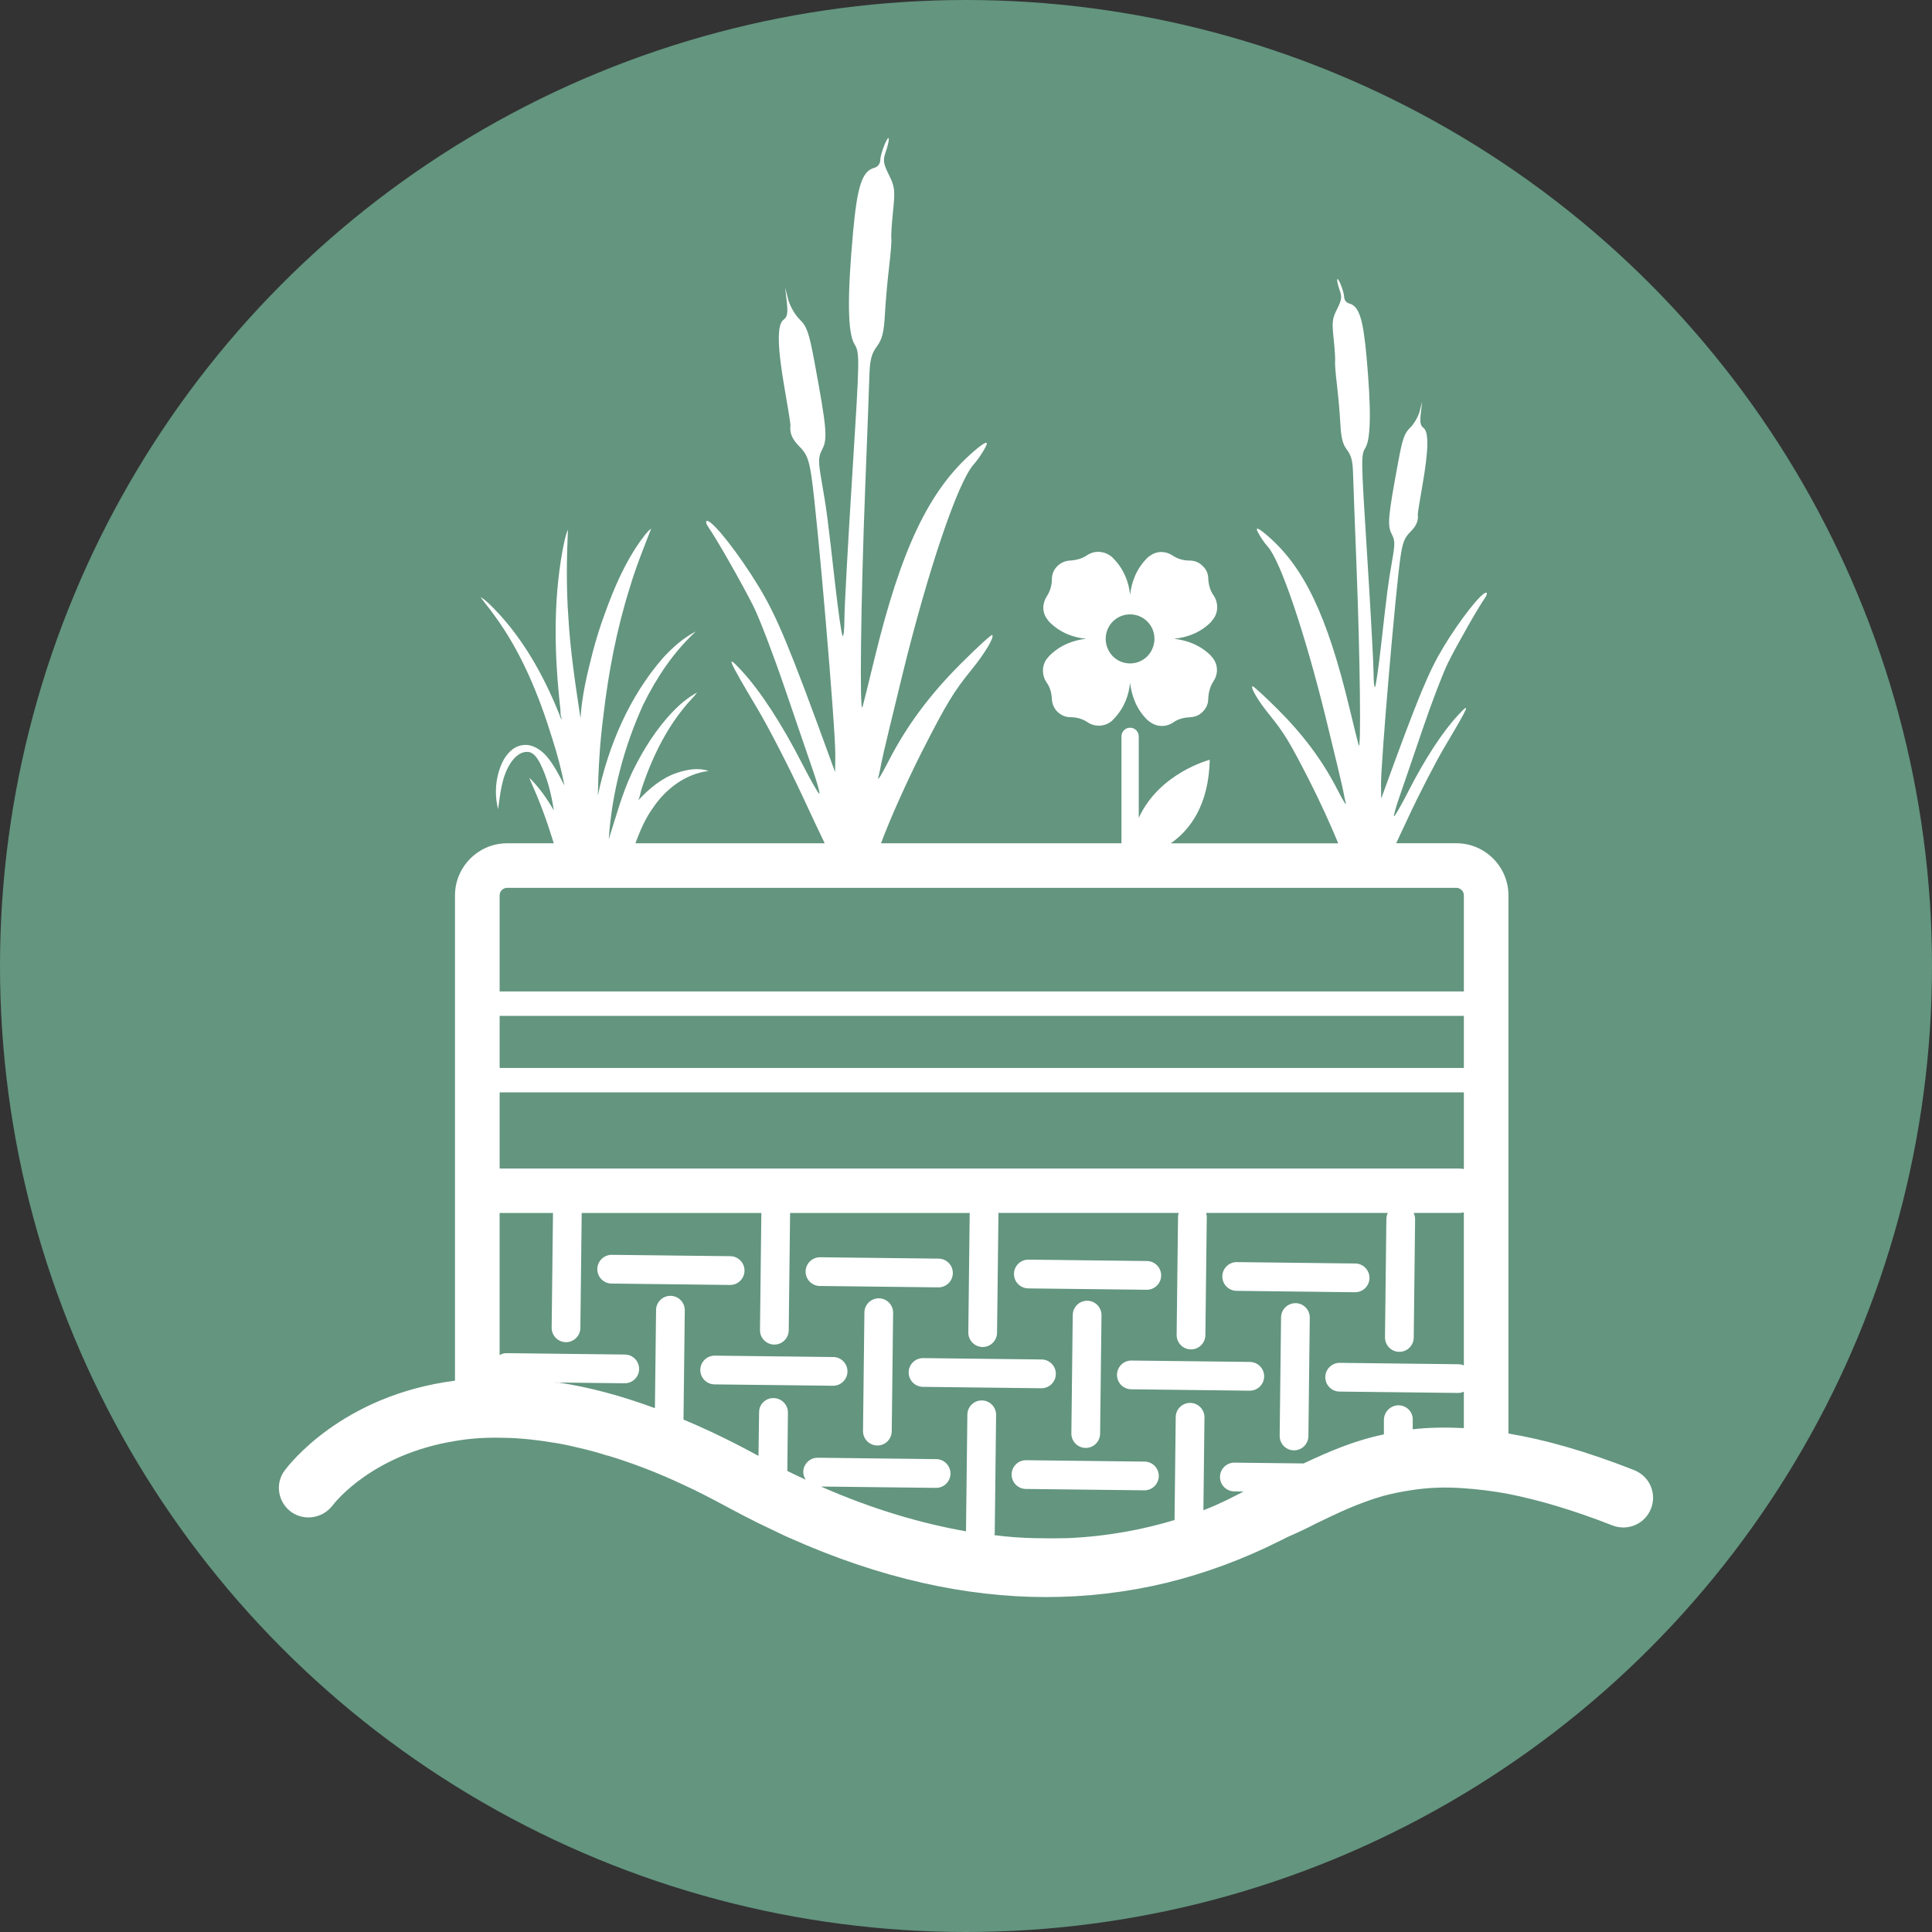 <?xml version="1.0" encoding="UTF-8"?>
<svg id="a" data-name="Ebene 1" xmlns="http://www.w3.org/2000/svg" viewBox="0 0 65 65">
  <rect x="0" y="0" width="65" height="65" fill="#333333" stroke="none"/>
  <defs>
    <style>
      .b {
        fill: #fff;
      }

      .c {
        fill: #63957f;
      }
    </style>
  </defs>
  <circle class="c" cx="32.5" cy="32.5" r="32.5"/>
  <g>
    <path class="b" d="M35.2,22.19c-.16.24-.14.55.01.77.12.16.17.36.18.57.01.15.07.3.18.41.12.12.28.19.44.19.2,0,.41.05.58.17.22.15.53.16.77-.01.06-.04.09-.08.09-.08.37-.37.53-.82.57-1.24.05.42.2.87.57,1.24,0,0,.05.05.13.1.24.16.54.15.76-.01.17-.12.37-.16.57-.17.16-.01.31-.07.42-.19.12-.12.18-.27.18-.43.01-.21.06-.41.17-.58.16-.23.17-.53,0-.77-.05-.06-.08-.1-.08-.1-.37-.37-.82-.52-1.24-.57.42-.04.87-.19,1.24-.56,0,0,.04-.05.1-.13.16-.24.14-.55-.01-.77-.12-.16-.17-.37-.18-.57,0-.15-.06-.3-.18-.41-.12-.13-.28-.19-.44-.19-.2,0-.4-.05-.58-.17-.22-.15-.52-.17-.76.01-.07.04-.1.08-.1.08-.37.37-.52.82-.57,1.23-.04-.41-.2-.86-.57-1.23,0,0-.04-.05-.12-.1-.25-.16-.55-.15-.77.01-.17.11-.37.16-.57.17-.15.01-.3.07-.42.19-.12.12-.18.27-.18.43,0,.21-.06.41-.17.58-.15.23-.17.53.01.77.04.06.08.1.08.1.37.37.81.52,1.23.56-.42.05-.86.2-1.23.57,0,0-.05.05-.11.13ZM37.44,20.91c.32-.32.84-.32,1.16,0s.32.84,0,1.17c-.32.32-.84.32-1.16,0-.32-.33-.32-.85,0-1.17Z"/>
    <path class="b" d="M25.048,42.752c.003-.267-.211-.486-.478-.489l-3.985-.046c-.267-.003-.486.211-.489.478-.003.267.211.486.478.489l3.985.047c.267.003.486-.211.489-.478Z"/>
    <path class="b" d="M27.582,43.265l3.986.047c.267.003.486-.211.489-.478s-.211-.486-.478-.489l-3.986-.046c-.267-.003-.486.211-.489.478-.003.267.211.486.478.489Z"/>
    <path class="b" d="M34.592,43.347l3.985.046c.267.003.486-.211.489-.478.003-.267-.211-.486-.478-.489l-3.985-.047c-.267-.003-.486.211-.489.478s.211.486.478.489Z"/>
    <path class="b" d="M41.601,43.429l3.985.047c.267.003.486-.211.489-.477v-.001c.003-.267-.211-.486-.477-.489l-3.985-.047c-.267-.003-.486.211-.489.478-.003.267.211.486.478.489Z"/>
    <path class="b" d="M29.571,43.68c-.267-.003-.486.211-.489.478l-.047,3.985c-.003.267.211.486.478.489s.486-.211.489-.478l.046-3.985c.003-.267-.211-.486-.478-.489Z"/>
    <path class="b" d="M28.035,45.656l-3.985-.047c-.267-.003-.486.211-.489.477-.004.267.21.486.476.49h.001l3.985.046c.267.003.486-.211.489-.478.003-.267-.211-.486-.478-.489Z"/>
    <path class="b" d="M36.091,44.24l-.046,3.985c-.003.267.211.486.478.489.267.003.486-.211.489-.478l.047-3.985c.003-.267-.211-.486-.478-.489s-.486.211-.489.478Z"/>
    <path class="b" d="M35.523,46.227c.003-.267-.211-.486-.478-.489l-3.985-.046c-.267-.003-.486.211-.489.477-.003.267.21.486.477.49l3.985.047c.267.003.486-.211.489-.478Z"/>
    <path class="b" d="M43.59,43.844h-.001c-.267-.003-.486.211-.489.477l-.047,3.985c-.003.267.211.486.478.489.267.003.486-.211.489-.478l.046-3.985c.003-.267-.211-.486-.477-.489Z"/>
    <path class="b" d="M42.054,45.82l-3.985-.046c-.267-.003-.486.211-.489.477-.004.267.21.486.476.49h.001l3.985.047c.267.003.486-.211.489-.478s-.211-.486-.478-.489Z"/>
    <path class="b" d="M38.509,49.174l-3.985-.047c-.267-.003-.486.211-.489.477-.004.267.21.486.476.49h.001l3.985.046c.267.003.486-.211.489-.478.003-.267-.211-.486-.478-.489Z"/>
    <path class="b" d="M54.98,49.46c-1.63-.64-3.02-1.03-4.23-1.23v-18.11c0-.96-.79-1.75-1.75-1.75h-2.027c.114-.241.249-.53.392-.838.375-.807.936-1.896,1.247-2.419.825-1.386.885-1.532.425-1.033-.51.553-1.099,1.457-1.647,2.528-.25.489-.47.873-.489.854-.019-.019.062-.308.178-.642.117-.335.466-1.353.775-2.264s.698-1.925.862-2.255c.306-.614,1.008-1.847,1.239-2.177.073-.104.091-.184.042-.184-.161,0-.871.902-1.417,1.802-.507.835-.855,1.673-1.992,4.798l-.119.328-.006-.466c-.009-.71.49-6.547.656-7.67.071-.482.133-.639.328-.834.207-.207.28-.378.253-.592-.004-.029.067-.471.157-.984.207-1.181.218-1.792.035-1.926-.105-.077-.125-.185-.09-.495l.045-.396-.082.325c-.045.179-.188.428-.317.554-.2.195-.26.365-.406,1.151-.342,1.841-.37,2.142-.224,2.424.119.23.12.323.014.934-.131.753-.153.918-.37,2.836-.083.735-.174,1.359-.201,1.387-.027.027-.05-.187-.049-.476 0-.289-.096-2.055-.214-3.923-.21-3.323-.211-3.402-.062-3.648.188-.311.2-1.308.037-3.095-.116-1.269-.252-1.678-.586-1.766-.094-.025-.161-.114-.164-.217-.004-.188-.224-.727-.236-.577-.004.05.035.21.086.356.079.227.066.319-.089.629-.163.326-.175.429-.115.997.037.348.058.689.048.756s.017.418.061.779c.044.361.096.946.115,1.302.028.509.075.7.225.901.15.202.192.376.205.83.009.316.06,1.681.113,3.034.122,3.102.162,6.393.073,6.067-.037-.135-.18-.712-.317-1.282-.743-3.076-1.52-4.703-2.749-5.76q-.466-.401-.326-.123c.077.153.225.37.329.483.43.469,1.252,2.892,1.961,5.78.288,1.172.548,2.261.578,2.419.03.158.072.361.094.451.022.09-.103-.115-.278-.456-.503-.983-1.146-1.848-2.019-2.719-.446-.444-.826-.791-.846-.771-.063.063.197.498.573.961.49.603.691.935,1.344,2.216.341.669.714,1.486.97,2.108h-5.632c.641-.449,1.274-1.276,1.31-2.81,0,0-1.698.437-2.389,1.956v-2.744c0-.161-.13-.291-.291-.291-.161,0-.291.13-.291.291v3.598h-8.089c.277-.758.872-2.092,1.402-3.133.797-1.562,1.042-1.968,1.64-2.703.458-.564.775-1.096.699-1.172-.024-.024-.489.399-1.033.941-1.066,1.062-1.85,2.118-2.464,3.318-.213.416-.365.666-.339.556.027-.11.079-.358.115-.55.036-.193.354-1.521.705-2.951.865-3.524,1.868-6.48,2.393-7.053.126-.138.306-.403.401-.59q.171-.339-.398.15c-1.5,1.29-2.447,3.275-3.354,7.028-.168.695-.342,1.399-.387,1.564-.108.397-.06-3.618.089-7.403.065-1.651.127-3.316.138-3.702.016-.554.068-.766.251-1.013.182-.246.24-.479.274-1.1.024-.433.087-1.148.141-1.588.053-.44.087-.868.074-.95-.013-.083.014-.498.058-.923.073-.693.058-.819-.14-1.216-.189-.379-.205-.491-.108-.768.062-.178.109-.374.105-.435-.014-.184-.283.475-.287.703-.003.125-.085.235-.2.264-.408.107-.573.606-.715,2.154-.199,2.18-.185,3.397.045,3.777.182.3.18.397-.076,4.452-.144,2.28-.261,4.434-.261,4.787 0.0.353-.027.615-.06.581s-.144-.795-.246-1.692c-.265-2.339-.291-2.541-.451-3.46-.13-.746-.128-.859.017-1.14.178-.345.144-.712-.273-2.958-.178-.958-.251-1.166-.495-1.404-.157-.154-.331-.458-.386-.676l-.1-.397.055.484c.043.378.019.51-.11.604-.223.163-.21.908.043,2.35.11.625.196,1.165.191,1.2-.033.261.056.47.309.723.238.238.314.43.4,1.018.202,1.37.811,8.492.8,9.358l-.007.569-.146-.4c-1.388-3.813-1.812-4.836-2.431-5.854-.666-1.097-1.532-2.198-1.729-2.198-.06,0-.038.098.051.225.281.403,1.137,1.908,1.511,2.657.201.402.674,1.64,1.052,2.751.378,1.111.804,2.354.946,2.762.142.408.24.761.217.784-.023.023-.291-.446-.596-1.042-.669-1.307-1.388-2.409-2.01-3.084-.561-.609-.488-.431.518,1.26.38.638,1.064,1.966,1.521,2.951.312.672.591,1.264.746,1.584h-6.369c.157-.419.33-.834.596-1.198.426-.633,1.094-1.141,1.866-1.235-.342-.12-.725-.05-1.061.062-.519.173-.943.537-1.31.93.071-.128.077-.277.125-.413.365-1.09.886-2.15,1.673-2.999.067-.07.131-.143.188-.222-.298.166-.566.383-.801.629-.575.593-1.014,1.301-1.376,2.039-.347.726-.551,1.508-.796,2.271.103-1.566.512-3.107,1.162-4.534.448-.908,1.019-1.767,1.767-2.456-.424.217-.783.541-1.104.888-1.136,1.305-1.834,2.947-2.192,4.628.017-.881.067-1.763.181-2.637.17-1.475.448-2.941.895-4.358.199-.676.465-1.328.719-1.984-.14.103-.235.252-.341.387-.54.752-.909,1.609-1.22,2.477-.158.426-.293.859-.407,1.298-.189.728-.364,1.466-.411,2.22-.17-1.134-.345-2.271-.409-3.417-.071-.974-.056-1.953-.014-2.928-.099.223-.13.469-.182.706-.316,1.738-.273,3.522-.078,5.271.025.134-.017.29.073.404-.086-.036-.084-.15-.124-.222-.518-1.273-1.201-2.499-2.164-3.49-.146-.143-.286-.299-.466-.401.145.204.31.392.453.598.925,1.25,1.515,2.71,1.969,4.187.164.511.301,1.031.403,1.558-.176-.344-.353-.694-.603-.991-.202-.227-.497-.422-.815-.369-.319.044-.547.315-.679.59-.221.485-.268,1.047-.136,1.562.074-.519.119-1.067.403-1.523.123-.195.311-.397.558-.403.217-.012.346.192.439.358.257.502.391,1.059.476,1.613-.228-.397-.497-.778-.823-1.101.022.067.047.133.076.197.295.651.536,1.325.744,2.008h-1.573c-.96,0-1.75.79-1.75,1.75v16.33c-3.82.49-5.61,2.86-5.73,3.02-.33.44-.23,1.06.21,1.39.44.32,1.06.23,1.4-.21.09-.12,1.35-1.72,4.12-2.17.46-.08.96-.12,1.5-.11.53,0,1.1.05,1.71.15.31.04.63.11.96.19.31.07.61.15.95.26h.02c.79.24,1.65.56,2.56.99.46.21.94.46,1.44.73.35.19.7.37,1.04.54l.94.45c.05.02.11.05.16.07,1.5.67,2.98,1.17,4.44,1.5,1.41.32,2.8.48,4.16.48,1.37,0,2.73-.16,4.06-.48,1.3-.32,2.58-.79,3.83-1.42.06-.03.11-.05.16-.08.06-.03.12-.06.17-.08.3-.13.59-.27.88-.42.7-.34,1.41-.68,2.24-.92.3-.08.63-.15.98-.2.52-.08,1.1-.11,1.74-.06.46.03.96.09,1.5.19,1,.2,2.15.53,3.5,1.06.52.2,1.1-.05,1.3-.57.2-.51-.05-1.09-.57-1.29ZM16.81,39.313v-2.561h32.44v2.578c-.051-.003-.096-.017-.149-.017H16.81ZM49.25,35.93H16.81v-1.753h32.44v1.753ZM17.06,29.87h31.94c.13,0,.25.11.25.25v3.236H16.81v-3.236c0-.14.12-.25.25-.25ZM47.53,48.09v-.32c.01-.27-.21-.49-.48-.49-.26,0-.48.21-.49.48v.5h-.01c-1.037.219-1.884.598-2.692.976l-2.324-.027c-.267-.003-.486.211-.489.478-.003.267.211.486.478.489l.324.004h-.007c-.37.19-.78.41-1.35.63-.001 0-.002.001-.003.001l.036-3.123c.003-.267-.211-.486-.477-.489h-.001c-.267-.003-.486.211-.489.477l-.04,3.464c-.989.299-2.198.549-3.596.609-.36.01-.74.01-1.14,0-.43-.01-.86-.04-1.32-.1-.002-0-.003-0-.005-.001.003-.02.012-.037.012-.058l.046-3.985c.003-.267-.211-.486-.478-.489-.267-.003-.486.211-.489.478l-.046,3.925c-0-0-.001-0-.001-0-1.477-.26-3.114-.729-4.88-1.506l3.87.045c.267.003.486-.211.489-.478.003-.267-.211-.486-.478-.489l-3.986-.047c-.267-.003-.486.211-.489.477-.001.098.034.184.083.261-.003-.001-.006-.003-.009-.004-.2-.09-.41-.19-.61-.29l.02-1.97c0-.26-.22-.48-.48-.48-.27-.01-.49.21-.49.47l-.02,1.47c-.03-.01-.07-.03-.1-.05-.848-.459-1.655-.848-2.423-1.167l.043-3.675c.003-.267-.211-.486-.477-.489-.267-.003-.486.211-.489.477l-.039,3.302c-1.158-.429-2.236-.709-3.215-.858h-.11c-.015-.003-.03-.003-.045-.006l2.35.027c.267.003.486-.211.489-.478.003-.267-.211-.486-.478-.489l-3.985-.047c-.085-.001-.161.026-.231.064v-4.78h1.796l-.045,3.857c-.004.267.21.486.476.49h.001c.267.003.486-.211.489-.477l.045-3.87h6.044l-.046,3.939c-.003.267.211.486.478.489s.486-.211.489-.478l.046-3.95h6.05c-.001.012-.007.023-.008.035l-.046,3.985c-.003.267.211.486.478.489.267.003.486-.211.489-.478l.047-3.985c0-.017-.007-.031-.009-.047h6.076c-.01.038-.025.075-.025.117l-.047,3.985c-.003.267.211.486.478.489.267.003.486-.211.489-.478l.047-3.985c.001-.045-.013-.087-.024-.128h6.114c-.029.061-.047.127-.048.199l-.046,3.985c-.003.267.211.486.478.489s.486-.211.489-.478l.046-3.985c.001-.076-.019-.146-.05-.21h1.541c.053,0,.098-.014.149-.017v5.147c-.057-.025-.12-.039-.187-.04l-3.985-.047c-.267-.003-.486.211-.489.478s.211.486.478.489l3.985.046c.071.001.137-.015.198-.042v1.224c-.62-.03-1.19-.02-1.72.04Z"/>
  </g>
</svg>